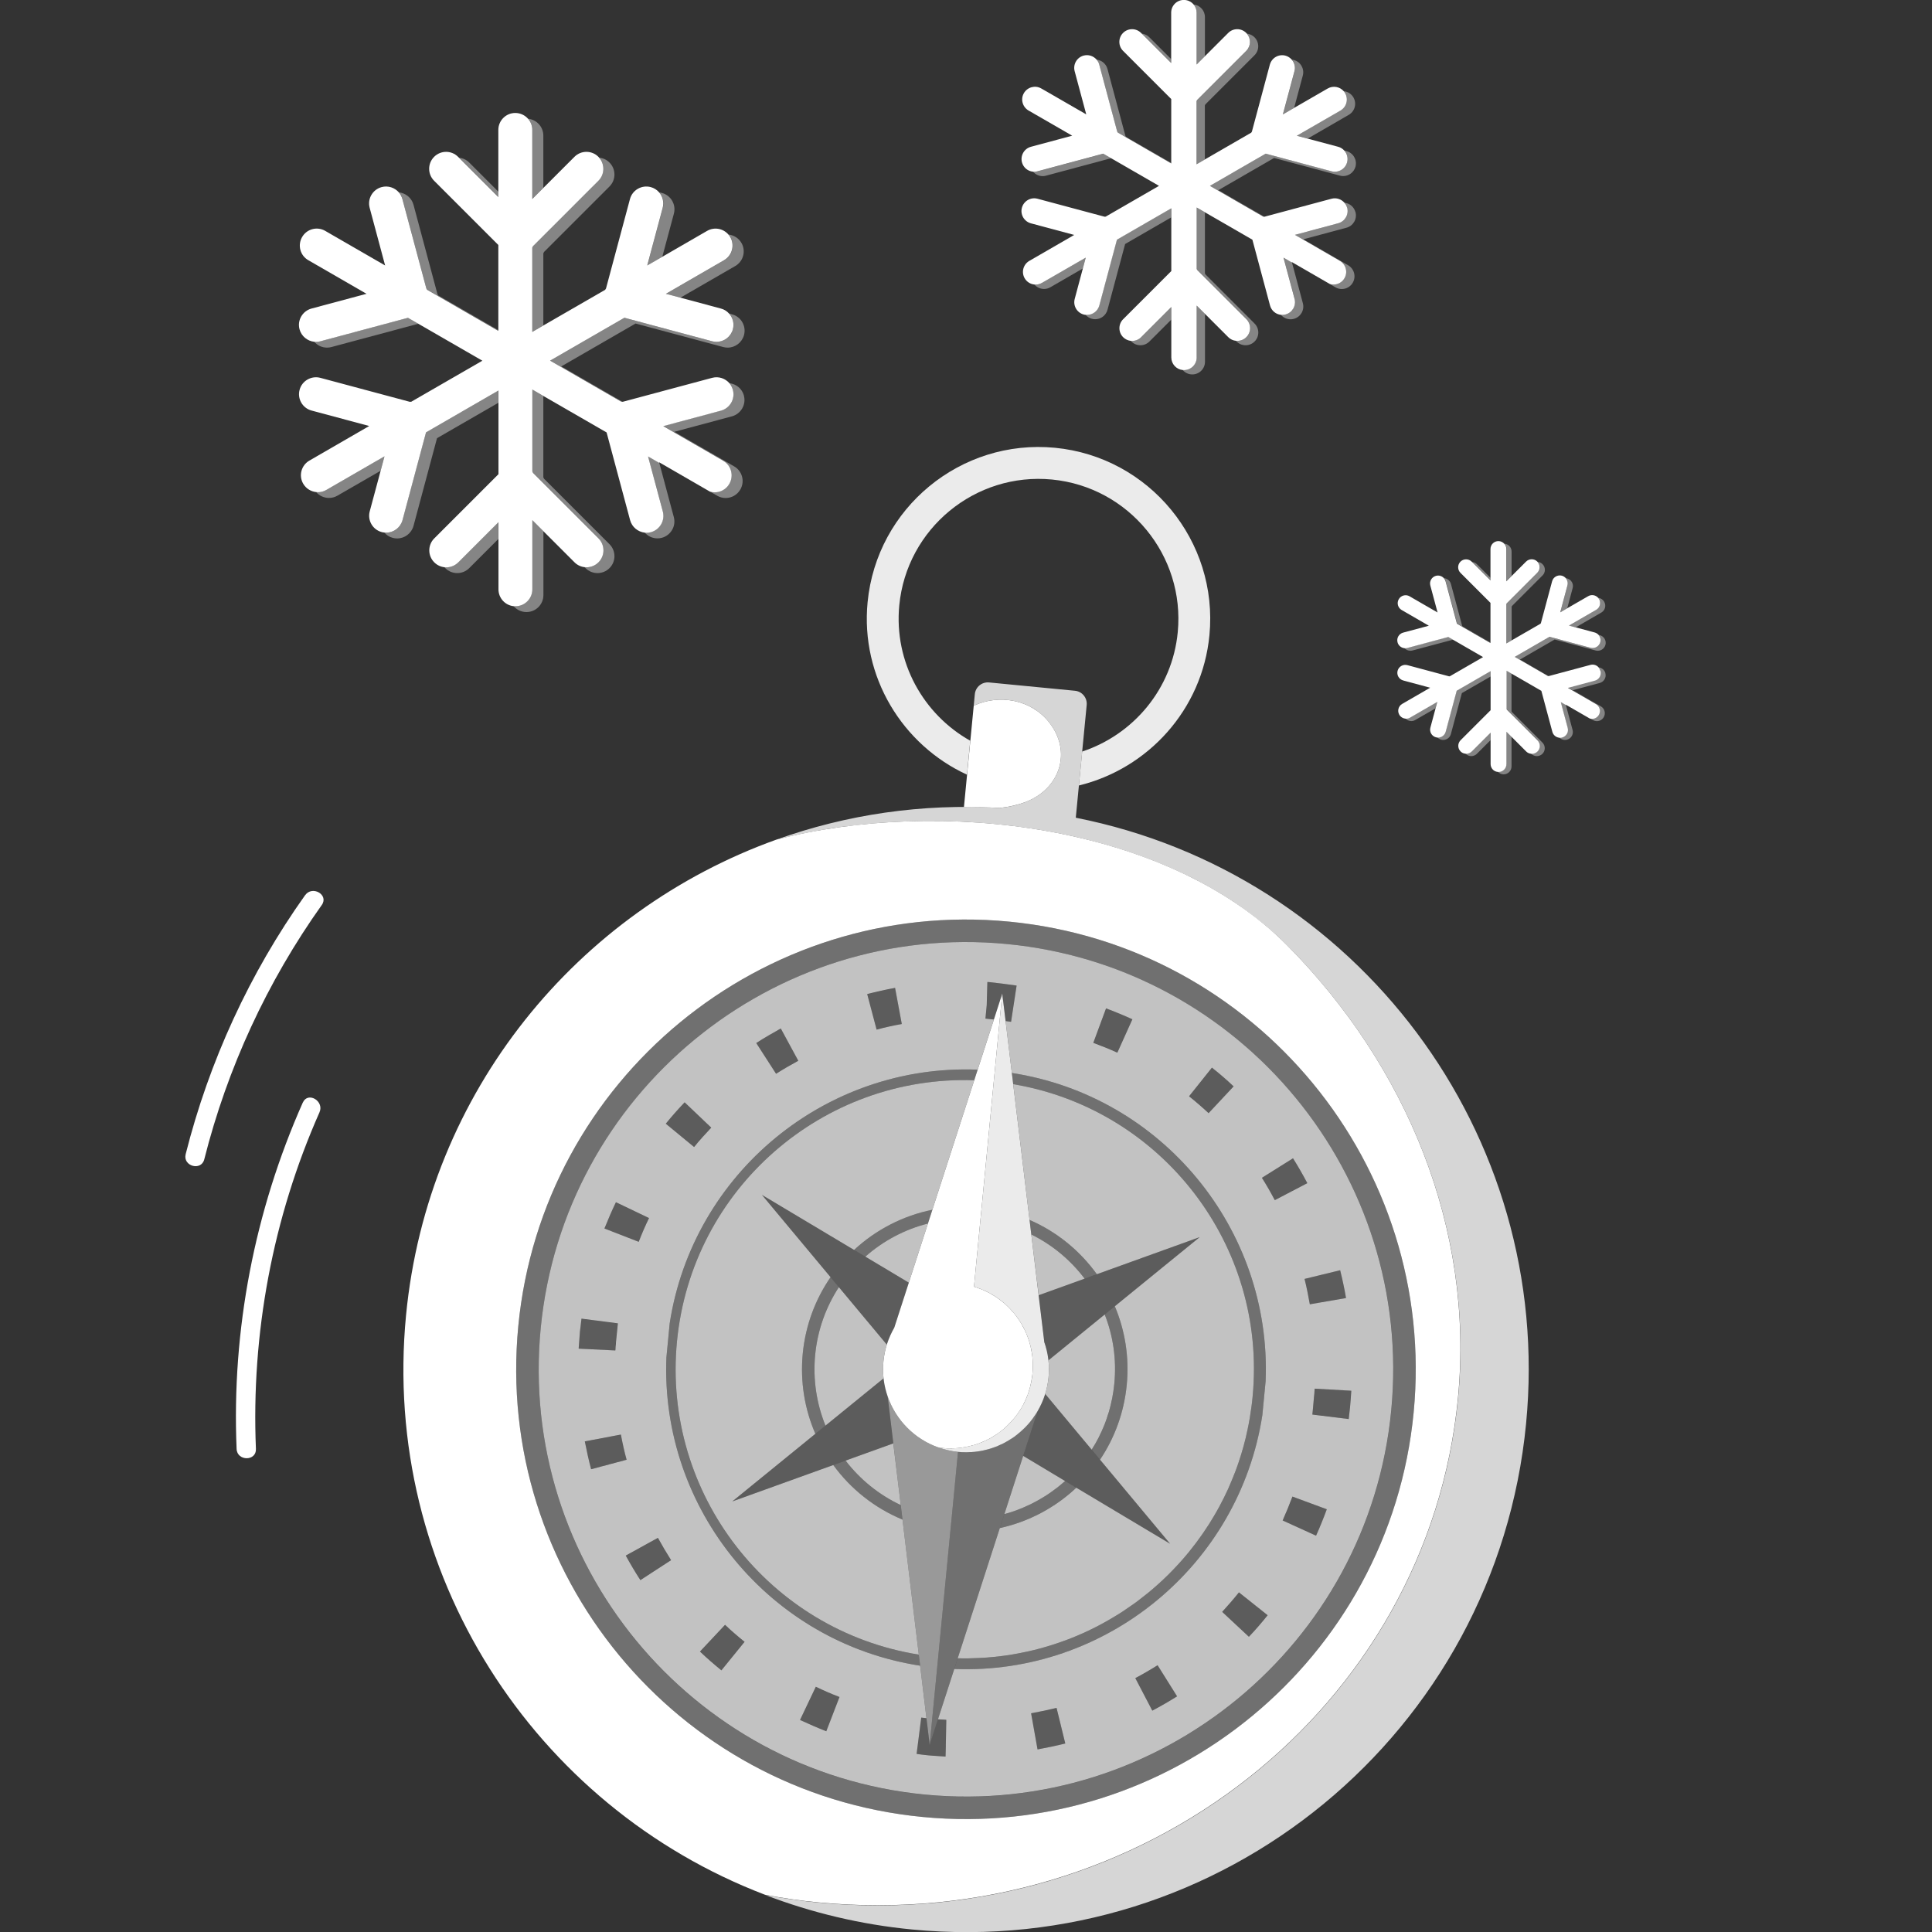 <svg viewBox="0 0 300 300" xmlns="http://www.w3.org/2000/svg"><rect x="0" y="0" width="300" height="300" fill="#333333" stroke="none"/><g fill="#fff"><path d="m 49.74 52.99 c -.23 .06 -.46 .09 -.68 .09 -.09 0 -.18 -.01 -.27 -.02 .49 .58 1.22 .92 1.99 .92 .23 0 .46 -.03 .68 -.09 l 13.51 -3.62 -1.62 -.93 -13.62 3.65 z" opacity=".4"/><path d="m 66.14 67.14 l -3.65 13.62 c -.32 1.18 -1.38 1.95 -2.54 1.95 -.09 0 -.19 -.01 -.28 -.02 .33 .39 .78 .69 1.32 .83 .23 .06 .46 .09 .68 .09 1.16 0 2.22 -.78 2.54 -1.95 l 3.65 -13.62 9.53 -5.5 v -1.9 z" opacity=".4"/><path d="m 66.21 44.78 c .05 .06 .09 .14 .13 .21 l 11.05 6.38 v -.09 l -9.33 -5.39 c -.04 -.07 -.08 -.14 -.13 -.21 l -3.72 -13.88 c -.29 -1.08 -1.22 -1.82 -2.27 -1.93 .25 .29 .44 .64 .54 1.03 l 3.72 13.88 z" opacity=".4"/><path d="m 50.66 76.07 c -.41 .24 -.87 .35 -1.31 .35 -.09 0 -.18 -.01 -.27 -.02 .51 .59 1.24 .92 2 .92 .45 0 .9 -.11 1.31 -.35 l 6.71 -3.87 .6 -2.25 -9.03 5.22 z" opacity=".4"/><path d="m 77.39 29.77 l -4.53 -4.53 c -.44 -.44 -1 -.69 -1.57 -.75 l 6.1 6.1 z" opacity=".4"/><path d="m 102.91 32.27 l -2.4 8.95 2.33 -1.34 1.8 -6.7 c .38 -1.4 -.46 -2.85 -1.86 -3.22 -.14 -.04 -.27 -.06 -.4 -.07 .54 .64 .77 1.52 .54 2.39 z" opacity=".4"/><path d="m 113.8 51.13 c -.32 1.18 -1.38 1.95 -2.54 1.95 -.23 0 -.46 -.03 -.68 -.09 l -13.62 -3.65 -11.54 6.66 11.04 6.37 c .06 0 .11 0 .17 .01 l -9.48 -5.48 11.54 -6.66 13.62 3.65 c .23 .06 .46 .09 .68 .09 1.16 0 2.22 -.78 2.54 -1.95 .38 -1.4 -.46 -2.85 -1.86 -3.22 l -.45 -.12 c .57 .64 .82 1.55 .59 2.44 z" opacity=".4"/><path d="m 82.65 30.89 l 1.72 -1.72 v -8.11 c 0 -1.36 -1.03 -2.48 -2.36 -2.62 .4 .46 .64 1.06 .64 1.71 v 10.73 z" opacity=".4"/><path d="m 92.92 28.06 l -10.16 10.16 c -.03 .08 -.08 .15 -.11 .22 v 13.09 l 1.72 -1 v -11.19 c .04 -.07 .08 -.14 .11 -.22 l 10.16 -10.16 c 1.03 -1.03 1.03 -2.69 0 -3.72 -.45 -.45 -1.01 -.7 -1.59 -.76 .89 1.03 .85 2.59 -.13 3.57 z" opacity=".4"/><path d="m 112.44 40.4 l -9.03 5.22 2.25 .6 8.51 -4.91 c 1.26 -.73 1.69 -2.34 .96 -3.59 -.44 -.76 -1.2 -1.21 -2 -1.3 .1 .12 .2 .25 .28 .39 .73 1.26 .3 2.87 -.96 3.59 z" opacity=".4"/><path d="m 82.65 91.5 c 0 1.45 -1.18 2.63 -2.63 2.63 -.09 0 -.18 -.01 -.27 -.01 .48 .56 1.2 .92 2 .92 1.45 0 2.63 -1.18 2.63 -2.63 v -9.92 l -1.72 -1.72 v 10.74 z" opacity=".4"/><path d="m 102.91 79.39 c .38 1.4 -.46 2.85 -1.86 3.22 -.23 .06 -.46 .09 -.68 .09 -.09 0 -.18 -.01 -.27 -.02 .49 .58 1.22 .92 1.99 .92 .23 0 .46 -.03 .68 -.09 1.4 -.38 2.24 -1.82 1.86 -3.22 l -2.26 -8.43 -1.75 -1.01 z" opacity=".4"/><path d="m 82.65 73.22 c .04 .07 .08 .14 .11 .22 l 10.16 10.16 c 1.03 1.03 1.03 2.69 0 3.72 -.51 .51 -1.19 .77 -1.86 .77 -.1 0 -.19 -.01 -.29 -.02 l .15 .15 c .51 .51 1.19 .77 1.86 .77 s 1.35 -.26 1.86 -.77 c 1.03 -1.03 1.03 -2.69 0 -3.72 l -10.16 -10.16 c -.03 -.08 -.08 -.15 -.11 -.22 v -12.64 l -1.72 -1 v 12.73 z" opacity=".4"/><path d="m 71.14 87.32 c -.51 .51 -1.19 .77 -1.86 .77 -.09 0 -.18 -.01 -.27 -.02 .04 .05 .09 .1 .13 .15 .51 .51 1.19 .77 1.86 .77 s 1.35 -.26 1.86 -.77 l 4.53 -4.53 v -2.63 l -6.25 6.25 z" opacity=".4"/><path d="m 115.52 61.43 c -.29 -1.08 -1.22 -1.82 -2.27 -1.93 .25 .29 .44 .63 .54 1.03 .38 1.4 -.46 2.85 -1.86 3.22 l -8.95 2.4 9.3 5.37 c 1.26 .73 1.69 2.34 .96 3.59 -.49 .84 -1.37 1.32 -2.28 1.32 -.25 0 -.49 -.04 -.73 -.11 l 1.14 .66 c .41 .24 .87 .35 1.31 .35 .91 0 1.79 -.47 2.28 -1.32 .73 -1.26 .3 -2.87 -.96 -3.59 l -9.3 -5.37 8.95 -2.4 c 1.4 -.38 2.24 -1.82 1.86 -3.22 z" opacity=".4"/><path d="m 113.8 60.53 c -.11 -.39 -.3 -.74 -.54 -1.03 -.64 -.74 -1.67 -1.1 -2.68 -.83 l -13.88 3.72 c -.03 0 -.05 0 -.07 -.01 -.06 0 -.11 0 -.17 -.01 l -11.04 -6.37 11.54 -6.66 13.62 3.65 c .23 .06 .46 .09 .68 .09 1.16 0 2.22 -.78 2.54 -1.95 .24 -.89 -.01 -1.8 -.59 -2.44 -.33 -.37 -.76 -.65 -1.27 -.78 l -6.29 -1.69 -2.25 -.6 9.03 -5.22 c 1.26 -.73 1.69 -2.34 .96 -3.59 -.08 -.14 -.18 -.27 -.28 -.39 -.81 -.95 -2.2 -1.21 -3.31 -.57 l -6.97 4.03 -2.33 1.34 2.4 -8.95 c .23 -.87 0 -1.75 -.54 -2.39 -.33 -.39 -.79 -.69 -1.32 -.83 -1.4 -.37 -2.85 .46 -3.22 1.86 l -3.72 13.88 c -.05 .06 -.09 .14 -.13 .21 l -9.6 5.54 -1.72 1 v -13.09 c .04 -.07 .08 -.14 .11 -.22 l 10.16 -10.16 c .98 -.98 1.02 -2.54 .13 -3.57 -.04 -.05 -.09 -.1 -.13 -.15 -1.03 -1.03 -2.69 -1.03 -3.72 0 l -4.83 4.83 -1.72 1.72 v -10.73 c 0 -.66 -.24 -1.25 -.64 -1.71 -.48 -.56 -1.2 -.92 -2 -.92 -1.45 0 -2.63 1.18 -2.63 2.63 v 10.43 l -6.1 -6.1 -.15 -.15 c -1.03 -1.03 -2.69 -1.03 -3.72 0 s -1.03 2.69 0 3.72 l 9.97 9.97 v 13.34 l -11.05 -6.38 c -.04 -.07 -.08 -.14 -.13 -.21 l -3.72 -13.88 c -.11 -.39 -.3 -.74 -.54 -1.03 -.64 -.74 -1.67 -1.1 -2.68 -.83 -1.4 .38 -2.24 1.82 -1.86 3.22 l 2.37 8.84 .03 .11 -8.16 -4.71 -1.14 -.66 c -1.26 -.73 -2.87 -.3 -3.59 .96 -.73 1.26 -.3 2.87 .96 3.59 l 9.04 5.22 -8.54 2.29 c -1.4 .38 -2.24 1.82 -1.86 3.22 .29 1.08 1.22 1.82 2.27 1.94 .09 .01 .18 .02 .27 .02 .23 0 .46 -.03 .68 -.09 l 13.62 -3.65 1.62 .93 9.93 5.73 -11.04 6.37 c -.08 0 -.16 0 -.24 .01 l -13.88 -3.72 c -1.4 -.37 -2.85 .46 -3.22 1.86 -.38 1.4 .46 2.85 1.86 3.22 l .45 .12 8.5 2.28 -.52 .3 -8.77 5.07 c -1.26 .73 -1.69 2.34 -.96 3.59 .44 .76 1.2 1.21 2.01 1.3 .09 .01 .18 .02 .27 .02 .45 0 .9 -.11 1.31 -.35 l 9.03 -5.22 -.6 2.25 -1.69 6.29 c -.38 1.4 .46 2.85 1.86 3.22 .14 .04 .27 .06 .41 .07 .09 .01 .19 .02 .28 .02 1.16 0 2.22 -.78 2.54 -1.95 l 3.65 -13.62 11.25 -6.5 v 12.99 l -9.97 9.97 c -1.03 1.03 -1.03 2.69 0 3.72 .45 .45 1.01 .7 1.59 .76 .09 .01 .18 .02 .27 .02 .67 0 1.35 -.26 1.86 -.77 l 6.25 -6.25 v 10.43 c 0 1.36 1.03 2.48 2.36 2.62 .09 .01 .18 .01 .27 .01 1.45 0 2.63 -1.18 2.63 -2.63 v -10.74 l 1.72 1.72 4.83 4.83 c .44 .44 1 .69 1.57 .75 .1 .01 .19 .02 .29 .02 .67 0 1.35 -.26 1.86 -.77 1.03 -1.03 1.03 -2.69 0 -3.72 l -10.16 -10.16 c -.03 -.08 -.08 -.15 -.11 -.22 v -12.73 s 1.72 1 1.72 1 l 9.81 5.66 3.65 13.62 c .29 1.08 1.22 1.82 2.27 1.94 .09 .01 .18 .02 .27 .02 .23 0 .46 -.03 .68 -.09 1.4 -.38 2.24 -1.82 1.86 -3.22 l -2.29 -8.54 1.75 1.01 -.03 -.11 7.89 4.56 c .24 .07 .49 .11 .73 .11 .91 0 1.79 -.47 2.28 -1.32 .73 -1.26 .3 -2.87 -.96 -3.59 l -9.3 -5.37 8.95 -2.4 c 1.4 -.38 2.24 -1.82 1.86 -3.22 z"/><path d="m 161.12 26.6 c -.17 .05 -.34 .07 -.51 .07 -.07 0 -.14 -.01 -.2 -.01 .37 .43 .92 .69 1.5 .69 .17 0 .34 -.02 .51 -.07 l 10.13 -2.72 -1.21 -.7 -10.21 2.74 z" opacity=".4"/><path d="m 173.42 37.21 l -2.74 10.22 c -.24 .88 -1.03 1.46 -1.91 1.46 -.07 0 -.14 -.01 -.21 -.01 .25 .29 .59 .52 .99 .62 .17 .05 .34 .07 .51 .07 .87 0 1.67 -.58 1.91 -1.46 l 2.74 -10.22 7.15 -4.13 v -1.42 z" opacity=".4"/><path d="m 173.47 20.44 c .04 .05 .07 .1 .1 .15 l 8.29 4.79 v -.07 l -7 -4.04 c -.03 -.05 -.06 -.11 -.1 -.15 l -2.79 -10.41 c -.22 -.81 -.91 -1.37 -1.7 -1.45 .19 .22 .33 .48 .41 .77 z" opacity=".4"/><path d="m 161.81 43.92 c -.31 .18 -.65 .27 -.99 .27 -.07 0 -.14 -.01 -.2 -.01 .38 .45 .93 .69 1.5 .69 .34 0 .68 -.09 .99 -.27 l 5.03 -2.91 .45 -1.69 -6.78 3.91 z" opacity=".4"/><path d="m 181.86 9.18 l -3.4 -3.4 c -.33 -.33 -.75 -.52 -1.18 -.56 l 4.57 4.57 v -.61 z" opacity=".4"/><path d="m 201.01 11.06 l -1.8 6.71 1.74 -1.01 1.35 -5.03 c .28 -1.05 -.34 -2.13 -1.4 -2.42 -.1 -.03 -.2 -.04 -.3 -.05 .41 .48 .58 1.14 .41 1.79 z" opacity=".4"/><path d="m 209.18 25.2 c -.24 .88 -1.03 1.46 -1.91 1.46 -.17 0 -.34 -.02 -.51 -.07 l -10.22 -2.74 -8.66 5 8.28 4.78 c .04 0 .08 0 .13 .01 l -7.11 -4.11 8.66 -5 10.22 2.74 c .17 .05 .34 .07 .51 .07 .87 0 1.67 -.58 1.91 -1.46 .28 -1.05 -.34 -2.13 -1.4 -2.42 l -.34 -.09 c .43 .48 .62 1.16 .44 1.83 z" opacity=".4"/><path d="m 185.81 10.03 l 1.29 -1.29 v -6.09 c 0 -1.02 -.78 -1.86 -1.77 -1.96 .3 .35 .48 .79 .48 1.29 z" opacity=".4"/><path d="m 193.51 7.9 l -7.62 7.62 c -.02 .06 -.06 .11 -.09 .17 v 9.82 l 1.29 -.75 v -8.39 c .03 -.06 .06 -.11 .09 -.17 l 7.62 -7.62 c .77 -.77 .77 -2.02 0 -2.79 -.33 -.33 -.76 -.52 -1.19 -.57 .67 .78 .64 1.95 -.1 2.68 z" opacity=".4"/><path d="m 208.15 17.16 l -6.78 3.91 1.69 .45 6.38 -3.69 c .94 -.55 1.27 -1.75 .72 -2.7 -.33 -.57 -.9 -.91 -1.5 -.97 .08 .09 .15 .19 .21 .3 .55 .94 .22 2.15 -.72 2.7 z" opacity=".4"/><path d="m 185.81 55.49 c 0 1.09 -.88 1.97 -1.97 1.97 -.07 0 -.14 0 -.2 -.01 .36 .42 .9 .69 1.5 .69 1.09 0 1.97 -.88 1.97 -1.97 v -7.44 l -1.29 -1.29 v 8.05 z" opacity=".4"/><path d="m 201.01 46.41 c .28 1.05 -.34 2.13 -1.4 2.42 -.17 .05 -.34 .07 -.51 .07 -.07 0 -.14 -.01 -.2 -.01 .37 .43 .92 .69 1.5 .69 .17 0 .34 -.02 .51 -.07 1.05 -.28 1.68 -1.36 1.4 -2.42 l -1.69 -6.32 -1.31 -.76 1.72 6.4 z" opacity=".4"/><path d="m 185.81 41.77 c .03 .06 .06 .11 .09 .17 l 7.62 7.62 c .77 .77 .77 2.02 0 2.79 -.39 .39 -.89 .58 -1.4 .58 -.07 0 -.14 -.01 -.22 -.01 l .11 .11 c .39 .39 .89 .58 1.4 .58 s 1.01 -.19 1.4 -.58 c .77 -.77 .77 -2.02 0 -2.79 l -7.62 -7.62 c -.02 -.06 -.06 -.11 -.09 -.17 v -9.48 l -1.29 -.75 z" opacity=".4"/><path d="m 177.18 52.35 c -.39 .39 -.89 .58 -1.4 .58 -.07 0 -.14 0 -.2 -.01 .03 .04 .07 .08 .1 .11 .39 .39 .89 .58 1.4 .58 s 1.01 -.19 1.4 -.58 l 3.4 -3.4 v -1.97 l -4.69 4.69 z" opacity=".4"/><path d="m 210.47 32.93 c -.22 -.81 -.91 -1.37 -1.7 -1.45 .19 .22 .33 .48 .41 .77 .28 1.05 -.34 2.13 -1.4 2.42 l -6.71 1.8 6.97 4.03 c .94 .55 1.27 1.75 .72 2.7 -.37 .63 -1.03 .99 -1.71 .99 -.18 0 -.37 -.03 -.55 -.08 l .86 .5 c .31 .18 .65 .27 .99 .27 .68 0 1.35 -.35 1.71 -.99 .55 -.94 .22 -2.15 -.72 -2.7 l -6.97 -4.03 6.71 -1.8 c 1.05 -.28 1.68 -1.36 1.4 -2.42 z" opacity=".4"/><path d="m 209.18 32.26 c -.08 -.3 -.22 -.55 -.41 -.77 -.48 -.56 -1.25 -.83 -2.01 -.63 l -10.41 2.79 c -.02 0 -.04 0 -.06 0 -.04 0 -.08 0 -.13 -.01 l -8.28 -4.78 8.66 -5 10.22 2.74 c .17 .05 .34 .07 .51 .07 .87 0 1.67 -.58 1.91 -1.46 .18 -.67 -.01 -1.35 -.44 -1.83 -.25 -.28 -.57 -.49 -.96 -.59 l -4.72 -1.26 -1.69 -.45 6.78 -3.91 c .94 -.55 1.27 -1.75 .72 -2.7 -.06 -.11 -.13 -.21 -.21 -.3 -.61 -.71 -1.65 -.91 -2.49 -.43 l -5.23 3.02 -1.74 1.01 1.8 -6.71 c .18 -.65 0 -1.31 -.41 -1.79 -.25 -.29 -.59 -.52 -.99 -.63 -1.05 -.28 -2.13 .34 -2.42 1.4 l -2.79 10.41 c -.04 .05 -.07 .1 -.1 .15 l -7.2 4.16 -1.29 .75 v -9.82 c .03 -.06 .06 -.11 .09 -.17 l 7.62 -7.62 c .74 -.74 .77 -1.9 .1 -2.68 -.03 -.04 -.07 -.08 -.1 -.11 -.77 -.77 -2.02 -.77 -2.79 0 l -3.62 3.62 -1.29 1.29 v -8.05 c 0 -.49 -.18 -.94 -.48 -1.29 -.36 -.42 -.9 -.69 -1.5 -.69 -1.09 0 -1.97 .88 -1.97 1.97 v 7.83 l -4.57 -4.57 -.11 -.11 c -.77 -.77 -2.02 -.77 -2.79 0 s -.77 2.02 0 2.79 l 7.48 7.48 v 10 l -8.29 -4.79 c -.03 -.05 -.06 -.11 -.1 -.15 l -2.79 -10.41 c -.08 -.3 -.22 -.55 -.41 -.77 -.48 -.56 -1.25 -.83 -2.01 -.63 -1.05 .28 -1.68 1.36 -1.4 2.42 l 1.78 6.63 .02 .08 -6.12 -3.53 -.86 -.49 c -.94 -.55 -2.15 -.22 -2.7 .72 s -.22 2.15 .72 2.7 l 6.78 3.91 -6.4 1.72 c -1.05 .28 -1.68 1.36 -1.4 2.42 .22 .81 .91 1.37 1.7 1.45 .07 .01 .14 .01 .2 .01 .17 0 .34 -.02 .51 -.07 l 10.21 -2.74 1.21 .7 7.45 4.3 -8.28 4.78 c -.06 0 -.12 0 -.18 .01 l -10.41 -2.79 c -1.05 -.28 -2.13 .34 -2.42 1.4 -.28 1.05 .34 2.13 1.4 2.42 l .34 .09 6.38 1.71 -.39 .23 -6.58 3.8 c -.94 .55 -1.27 1.75 -.72 2.7 .33 .57 .9 .91 1.51 .97 .07 .01 .14 .01 .2 .01 .34 0 .68 -.09 .99 -.27 l 6.78 -3.91 -.45 1.69 -1.26 4.72 c -.28 1.05 .34 2.13 1.4 2.42 .1 .03 .2 .04 .3 .05 .07 .01 .14 .01 .21 .01 .87 0 1.67 -.58 1.91 -1.46 l 2.74 -10.22 8.44 -4.87 v 9.74 l -7.48 7.48 c -.77 .77 -.77 2.02 0 2.79 .33 .33 .76 .52 1.19 .57 .07 .01 .14 .01 .2 .01 .51 0 1.01 -.19 1.4 -.58 l 4.69 -4.69 v 7.83 c 0 1.02 .78 1.86 1.77 1.96 .07 .01 .14 .01 .2 .01 1.09 0 1.97 -.88 1.97 -1.97 v -8.05 l 1.29 1.29 3.62 3.62 c .33 .33 .75 .52 1.18 .56 .07 .01 .14 .01 .22 .01 .51 0 1.01 -.19 1.4 -.58 .77 -.77 .77 -2.02 0 -2.79 l -7.62 -7.62 c -.02 -.06 -.06 -.11 -.09 -.17 v -9.55 s 1.29 .75 1.29 .75 l 7.36 4.25 2.74 10.22 c .22 .81 .91 1.37 1.7 1.45 .07 .01 .14 .01 .2 .01 .17 0 .34 -.02 .51 -.07 1.05 -.28 1.68 -1.36 1.4 -2.42 l -1.72 -6.4 1.31 .76 -.02 -.08 5.92 3.42 c .18 .05 .37 .08 .55 .08 .68 0 1.35 -.35 1.71 -.99 .55 -.94 .22 -2.15 -.72 -2.7 l -6.97 -4.03 6.71 -1.8 c 1.05 -.28 1.68 -1.36 1.4 -2.42 z"/><path d="m 159.87 189.43 l .27 2.26 c 3.29 1.62 6.11 3.99 8.28 6.86 l 1.9 -.69 c -2.63 -3.65 -6.22 -6.6 -10.45 -8.43 z" opacity=".3"/><path d="m 165.39 229.97 c -.24 .21 -.47 .41 -.72 .61 -.21 .18 -.43 .36 -.65 .52 -.16 .13 -.32 .25 -.49 .36 -.18 .14 -.36 .27 -.54 .39 -.24 .17 -.48 .33 -.73 .48 -.22 .14 -.45 .28 -.68 .41 -.23 .14 -.47 .27 -.71 .4 -.45 .25 -.91 .48 -1.38 .68 -.19 .09 -.38 .18 -.57 .26 -.2 .09 -.39 .17 -.59 .24 -.25 .1 -.5 .2 -.75 .28 -.17 .06 -.34 .12 -.51 .18 s -.34 .11 -.52 .16 c -.15 .05 -.3 .09 -.46 .13 -.04 .02 -.08 .03 -.13 .04 l -.71 2.17 c 4.5 -.99 8.6 -3.18 11.88 -6.27 z" opacity=".3"/><path d="m 173.11 202.83 l -1.57 1.28 c 1.3 3.31 1.86 6.96 1.49 10.74 -.03 .31 -.07 .62 -.11 .92 -.02 .12 -.03 .24 -.05 .35 -.05 .36 -.11 .71 -.18 1.05 -.06 .34 -.13 .66 -.22 .99 -.08 .35 -.18 .71 -.28 1.06 s -.21 .7 -.34 1.04 c -.11 .34 -.23 .68 -.37 1.01 -.14 .34 -.28 .67 -.43 1 -.14 .33 -.3 .65 -.46 .96 -.17 .32 -.34 .63 -.51 .94 s -.35 .61 -.55 .91 c 0 .01 -.01 .01 -.02 .02 l 1.3 1.56 c 2.26 -3.36 3.73 -7.31 4.15 -11.62 s -.28 -8.48 -1.85 -12.21 z" opacity=".3"/><path d="m 126.58 210.36 c .38 -3.88 1.69 -7.44 3.68 -10.49 l -1.29 -1.55 c -2.35 3.41 -3.89 7.45 -4.32 11.86 -.42 4.41 .31 8.67 1.96 12.46 l 1.57 -1.27 c -1.37 -3.38 -1.97 -7.13 -1.6 -11.01 z" opacity=".3"/><path d="m 139.87 233.71 c -3.4 -1.6 -6.33 -3.99 -8.57 -6.91 l -1.91 .69 c 2.7 3.71 6.4 6.67 10.75 8.47 z" opacity=".3"/><path d="m 132.62 194.09 l 1.75 1.04 c 2.76 -2.44 6.08 -4.22 9.72 -5.14 l .69 -2.14 c -4.6 .93 -8.8 3.12 -12.16 6.24 z" opacity=".3"/><path d="m 103.99 205.5 l -.51 5.3 c -.94 23.59 16.08 44.25 39.4 47.85 l -.21 -1.72 c -23.22 -3.72 -39.84 -24.91 -37.55 -48.64 2.3 -23.73 22.66 -41.35 46.16 -40.55 l .53 -1.64 c -23.58 -.94 -44.22 16.08 -47.82 39.4 z" opacity=".3"/><path d="m 157.12 166.61 l .21 1.74 c 23.02 3.88 39.46 24.97 37.17 48.57 -.05 .54 -.11 1.09 -.19 1.62 -.07 .54 -.15 1.08 -.24 1.61 -.1 .61 -.22 1.23 -.35 1.83 -.09 .44 -.19 .88 -.29 1.31 -.42 1.72 -.94 3.4 -1.54 5.03 -.19 .49 -.38 .97 -.58 1.45 s -.4 .96 -.61 1.43 c -.22 .47 -.44 .94 -.67 1.4 s -.47 .92 -.71 1.37 c -.27 .49 -.54 .98 -.83 1.46 -.23 .4 -.48 .8 -.73 1.2 -1.28 2.01 -2.71 3.92 -4.28 5.69 -.34 .38 -.68 .76 -1.03 1.12 -.35 .37 -.7 .74 -1.06 1.09 -.96 .95 -1.97 1.86 -3.01 2.72 -.52 .42 -1.05 .84 -1.59 1.25 -.27 .21 -.54 .41 -.82 .6 -.55 .39 -1.1 .77 -1.67 1.15 -.28 .18 -.57 .36 -.86 .54 -.58 .35 -1.16 .7 -1.75 1.03 -.38 .21 -.76 .42 -1.14 .62 -1.52 .79 -3.08 1.5 -4.68 2.11 -.26 .1 -.52 .2 -.79 .29 -.93 .34 -1.86 .64 -2.8 .91 -.3 .09 -.59 .17 -.89 .25 -1.11 .3 -2.24 .55 -3.38 .76 -.26 .05 -.52 .1 -.79 .14 -.34 .06 -.68 .11 -1.03 .16 -.25 .04 -.5 .07 -.75 .1 -.36 .05 -.73 .09 -1.1 .12 -.74 .08 -1.49 .14 -2.24 .17 -1.12 .06 -2.25 .08 -3.39 .05 l -.53 1.66 c 23.58 .93 44.24 -16.08 47.84 -39.42 l .51 -5.3 c .93 -23.58 -16.09 -44.24 -39.41 -47.83 z" opacity=".3"/><path d="m 157.33 168.35 l 2.54 21.08 c 4.23 1.83 7.82 4.78 10.45 8.43 l 15.97 -5.76 -13.18 10.73 c 1.57 3.73 2.27 7.9 1.85 12.21 s -1.89 8.26 -4.15 11.62 l 10.88 13.05 -14.56 -8.7 c -3.28 3.09 -7.38 5.28 -11.88 6.27 l -6.54 20.22 c 1.14 .03 2.27 .01 3.39 -.05 .75 -.03 1.5 -.09 2.24 -.17 .37 -.03 .74 -.07 1.1 -.12 .25 -.03 .5 -.06 .75 -.1 .35 -.05 .69 -.1 1.03 -.16 .27 -.04 .53 -.09 .79 -.14 1.14 -.21 2.27 -.46 3.38 -.76 .3 -.08 .59 -.16 .89 -.25 .94 -.27 1.87 -.57 2.8 -.91 .27 -.09 .53 -.19 .79 -.29 1.6 -.61 3.16 -1.32 4.68 -2.11 .38 -.2 .76 -.41 1.14 -.62 .59 -.33 1.17 -.68 1.75 -1.03 .29 -.18 .58 -.36 .86 -.54 .57 -.38 1.12 -.76 1.67 -1.15 .28 -.19 .55 -.39 .82 -.6 .54 -.41 1.07 -.83 1.59 -1.25 1.04 -.86 2.05 -1.77 3.01 -2.72 .36 -.35 .71 -.72 1.06 -1.09 .35 -.36 .69 -.74 1.03 -1.12 1.57 -1.77 3 -3.68 4.28 -5.69 .25 -.4 .5 -.8 .73 -1.2 .29 -.48 .56 -.97 .83 -1.46 .24 -.45 .48 -.91 .71 -1.37 s .45 -.93 .67 -1.4 c .21 -.47 .41 -.95 .61 -1.43 s .39 -.96 .58 -1.45 c .6 -1.63 1.12 -3.31 1.54 -5.03 .1 -.43 .2 -.87 .29 -1.31 .13 -.6 .25 -1.22 .35 -1.83 .09 -.53 .17 -1.07 .24 -1.61 .08 -.53 .14 -1.08 .19 -1.62 2.29 -23.6 -14.15 -44.69 -37.17 -48.57 z" opacity=".7"/><path d="m 144.78 187.85 l 6.5 -20.11 c -23.5 -.8 -43.86 16.82 -46.16 40.55 -2.29 23.73 14.33 44.92 37.55 48.64 l -2.53 -20.97 c -4.35 -1.8 -8.05 -4.76 -10.75 -8.47 l -15.68 5.65 12.9 -10.5 c -1.65 -3.79 -2.38 -8.05 -1.96 -12.46 .43 -4.41 1.97 -8.45 4.32 -11.86 l -10.66 -12.78 14.31 8.55 c 3.36 -3.12 7.56 -5.31 12.16 -6.24 z" opacity=".7"/><path d="m 137.2 214.03 l -9.02 7.34 c -1.37 -3.38 -1.97 -7.13 -1.6 -11.01 .38 -3.88 1.69 -7.44 3.68 -10.49 l 7.45 8.93 c -.27 .82 -.45 1.69 -.53 2.59 -.09 .9 -.08 1.78 .02 2.64 z" opacity=".7"/><path d="m 139.87 233.71 c -3.4 -1.6 -6.33 -3.99 -8.57 -6.91 l 7.41 -2.67 z" opacity=".7"/><path d="m 144.09 189.99 l -2.97 9.18 -6.75 -4.04 c 2.76 -2.44 6.08 -4.22 9.72 -5.14 z" opacity=".7"/><path d="m 160.14 191.69 c 3.29 1.62 6.11 3.99 8.28 6.86 l -7.13 2.57 z" opacity=".7"/><path d="m 165.39 229.97 c -.24 .21 -.47 .41 -.72 .61 -.21 .18 -.43 .36 -.65 .52 -.16 .13 -.32 .25 -.49 .36 -.18 .14 -.36 .27 -.54 .39 -.24 .17 -.48 .33 -.73 .48 -.22 .14 -.45 .28 -.68 .41 -.23 .14 -.47 .27 -.71 .4 -.45 .25 -.91 .48 -1.38 .68 -.19 .09 -.38 .18 -.57 .26 -.2 .09 -.39 .17 -.59 .24 -.25 .1 -.5 .2 -.75 .28 -.17 .06 -.34 .12 -.51 .18 s -.34 .11 -.52 .16 c -.15 .05 -.3 .09 -.46 .13 -.04 .02 -.08 .03 -.13 .04 l 2.92 -9.04 z" opacity=".7"/><path d="m 173.03 214.85 c -.03 .31 -.07 .62 -.11 .92 -.02 .12 -.03 .24 -.05 .35 -.05 .36 -.11 .71 -.18 1.05 -.07 .33 -.14 .66 -.22 .99 -.08 .35 -.18 .71 -.28 1.06 -.11 .35 -.22 .7 -.34 1.04 -.11 .34 -.24 .68 -.37 1.01 -.14 .34 -.28 .67 -.43 1 -.15 .32 -.3 .64 -.46 .96 -.17 .32 -.34 .63 -.51 .94 -.18 .31 -.36 .61 -.55 .91 0 .01 -.01 .01 -.02 .02 l -7.22 -8.66 c .26 -.82 .44 -1.69 .53 -2.58 .08 -.89 .08 -1.77 -.02 -2.63 l 8.74 -7.12 c 1.3 3.31 1.86 6.96 1.49 10.74 z" opacity=".7"/><path d="m 146.93 267.06 l -.04 2.85 -.02 .96 v .22 l -.01 .45 -.02 1.21 h -.18 c -.68 -.04 -1.3 -.08 -1.9 -.13 -.2 -.02 -.4 -.04 -.59 -.06 -.31 -.03 -.62 -.06 -.93 -.09 s -.62 -.07 -.92 -.11 l .72 -5.65 h .01 c .27 .03 .54 .07 .81 .09 l .5 4.16 1.29 -3.99 c .05 0 .11 .01 .16 .01 .35 .04 .7 .06 1.06 .08 z" opacity=".2"/><path d="m 128.32 268.83 c -1.37 -.53 -2.75 -1.12 -4.08 -1.75 l 2.44 -5.15 c 1.21 .57 2.45 1.1 3.69 1.58 z" opacity=".2"/><path d="m 161.11 271.65 l -1 -5.61 c 1.32 -.23 2.65 -.52 3.94 -.84 l 1.38 5.53 c -1.42 .35 -2.87 .66 -4.32 .92 z" opacity=".2"/><path d="m 112.02 259.36 c -1.14 -.93 -2.26 -1.91 -3.33 -2.92 l 3.91 -4.14 c .97 .91 1.98 1.8 3.02 2.64 z" opacity=".2"/><path d="m 178.93 265.63 l -2.65 -5.04 c 1.18 -.62 2.34 -1.29 3.46 -2 l 3.04 4.82 c -1.25 .78 -2.54 1.53 -3.85 2.22 z" opacity=".2"/><path d="m 99.44 245.35 c -.8 -1.23 -1.56 -2.51 -2.27 -3.8 l 4.99 -2.74 c .64 1.17 1.34 2.33 2.06 3.44 z" opacity=".2"/><path d="m 193.94 254.17 l -4.17 -3.89 c .9 -.96 1.77 -1.98 2.6 -3.03 l 4.46 3.55 c -.93 1.16 -1.9 2.3 -2.9 3.37 z" opacity=".2"/><path d="m 91.79 228.14 c -.38 -1.42 -.71 -2.88 -.98 -4.32 l 5.6 -1.06 c .25 1.31 .55 2.62 .89 3.91 z" opacity=".2"/><path d="m 204.36 238.46 l -5.19 -2.35 c .55 -1.21 1.06 -2.46 1.52 -3.72 l 5.35 1.97 c -.51 1.39 -1.08 2.76 -1.68 4.1 z" opacity=".2"/><path d="m 99.18 192.83 l -5.31 -2.07 c .54 -1.38 1.13 -2.75 1.76 -4.07 l 5.14 2.45 c -.57 1.2 -1.11 2.44 -1.59 3.69 z" opacity=".2"/><path d="m 203.39 202.53 c -.23 -1.32 -.51 -2.65 -.82 -3.94 l 5.53 -1.36 c .35 1.42 .65 2.87 .91 4.33 l -5.61 .97 z" opacity=".2"/><path d="m 107.78 178.11 l -4.41 -3.61 c .93 -1.14 1.92 -2.26 2.93 -3.32 l 4.13 3.92 c -.92 .97 -1.81 1.98 -2.66 3.01 z" opacity=".2"/><path d="m 197.95 186.36 c -.62 -1.18 -1.29 -2.35 -2 -3.47 l 4.82 -3.03 c .78 1.25 1.53 2.54 2.22 3.85 z" opacity=".2"/><path d="m 120.51 166.75 l -3.08 -4.79 c 1.24 -.8 2.52 -1.56 3.81 -2.26 l 2.73 5 c -1.17 .63 -2.33 1.32 -3.45 2.05 z" opacity=".2"/><path d="m 187.67 172.84 c -.96 -.9 -1.97 -1.78 -3.02 -2.61 l 3.55 -4.46 c 1.17 .93 2.3 1.91 3.37 2.91 l -3.89 4.16 z" opacity=".2"/><path d="m 136.12 159.88 l -1.45 -5.51 c 1.43 -.38 2.88 -.7 4.33 -.97 l 1.03 5.6 c -1.31 .24 -2.62 .53 -3.91 .87 z" opacity=".2"/><path d="m 173.5 163.45 c -1.2 -.54 -2.45 -1.06 -3.72 -1.53 l 1.98 -5.34 c 1.39 .52 2.77 1.08 4.09 1.68 z" opacity=".2"/><path d="m 157.86 153.04 l -.86 5.63 c -.28 -.04 -.57 -.09 -.85 -.12 l -.52 -4.27 -1.3 4.03 v .01 c -.1 -.01 -.2 -.03 -.31 -.04 -.33 -.04 -.66 -.07 -1 -.1 v -.01 l .2 -2.1 .1 -3.58 .25 .02 c .72 .07 1.44 .15 2.16 .24 s 1.43 .19 2.13 .29 z" opacity=".2"/><path d="m 167.05 126.95 l 1.69 -17.47 c .11 -1.12 -.71 -2.12 -1.83 -2.22 l -13.32 -1.29 c -1.12 -.11 -2.12 .71 -2.22 1.83 l -.17 1.78 c 3.93 -1.83 8.87 -.99 11.68 2.55 3.64 4.58 1.72 10.33 -3.59 12.39 -1.29 .5 -2.65 .78 -4.03 .94 -12.12 -.73 -23.86 1.03 -34.67 4.91 .98 -.25 1.99 -.49 3 -.71 l .84 -.18 c .82 -.17 1.65 -.33 2.49 -.48 .22 -.04 .44 -.08 .66 -.12 1.06 -.18 2.13 -.35 3.21 -.49 .17 -.02 .33 -.04 .5 -.06 .94 -.12 1.9 -.23 2.85 -.33 .24 -.02 .48 -.05 .72 -.07 2.26 -.21 4.55 -.35 6.86 -.41 .18 -.01 .35 -.01 .53 -.01 1.06 -.02 2.11 -.03 3.18 -.02 h .39 c 7.82 .1 15.77 1.06 23.34 2.98 .01 0 .02 .01 .03 .01 5.36 1.36 10.52 3.19 15.3 5.53 .21 .1 .41 .2 .62 .3 .47 .23 .92 .48 1.38 .72 .28 .15 .56 .29 .83 .45 .41 .23 .82 .46 1.22 .69 .31 .18 .63 .36 .93 .55 .37 .22 .74 .45 1.1 .68 .33 .21 .67 .43 .99 .64 .34 .22 .67 .45 1 .68 .35 .24 .69 .49 1.03 .74 .3 .22 .61 .44 .91 .67 .37 .28 .72 .56 1.08 .85 .27 .21 .54 .42 .8 .64 .4 .33 .79 .68 1.18 1.02 .21 .18 .42 .36 .62 .54 .59 .54 1.16 1.09 1.72 1.65 18.49 18.66 29.06 43.93 26.51 70.29 -4.65 48.1 -49.13 83.16 -99.35 78.31 -2.77 -.27 -5.52 -.68 -8.24 -1.18 7.16 2.74 14.8 4.59 22.8 5.36 48.02 4.64 90.71 -30.53 95.35 -78.55 4.36 -45.09 -26.38 -85.47 -69.9 -94.08 z" opacity=".8"/><path d="m 150.15 120.29 l .51 -5.27 c -7.28 -4.09 -11.87 -12.2 -11.02 -21.03 1.15 -11.92 11.79 -20.68 23.71 -19.53 s 20.68 11.79 19.53 23.71 c -.85 8.83 -6.91 15.91 -14.84 18.53 l -.51 5.27 c 10.72 -2.61 19.15 -11.74 20.27 -23.33 1.41 -14.64 -9.34 -27.69 -23.98 -29.11 -14.63 -1.41 -27.69 9.34 -29.1 23.98 -1.12 11.59 5.41 22.16 15.43 26.78 z" opacity=".9"/><path d="m 199.89 146.81 c -18.71 -18.88 -54.07 -22.96 -79.32 -16.44 -30.84 11.06 -54.16 39.08 -57.52 73.86 -3.87 40.02 19.93 76.32 55.75 89.99 2.72 .51 5.47 .92 8.24 1.18 50.23 4.85 94.71 -30.21 99.35 -78.31 2.55 -26.36 -8.02 -51.63 -26.51 -70.29 z m -56.61 135.33 c -38.33 -3.7 -66.5 -37.9 -62.8 -76.23 s 37.9 -66.5 76.23 -62.8 66.5 37.9 62.8 76.23 -37.9 66.5 -76.23 62.8 z"/><path d="m 155.23 158.43 v -.01 m 0 .01 v -.01 m 0 .01 v -.01 m 0 .01 v -.01 m 1.15 -11.83 c -36.41 -3.52 -68.9 23.24 -72.42 59.66 -3.52 36.4 23.25 68.89 59.66 72.41 36.42 3.52 68.9 -23.25 72.41 -59.65 3.52 -36.43 -23.23 -68.9 -59.65 -72.42 z m 52.63 54.97 l -5.62 .97 c -.23 -1.32 -.5 -2.64 -.82 -3.94 l 5.53 -1.35 c .35 1.41 .66 2.87 .91 4.32 z m -20.82 -35.78 c 1.17 .92 2.3 1.9 3.37 2.91 l -3.89 4.16 c -.96 -.9 -1.98 -1.78 -3.03 -2.62 z m -16.44 -9.2 c 1.39 .52 2.77 1.09 4.09 1.69 l -2.34 5.19 c -1.2 -.55 -2.46 -1.06 -3.73 -1.53 z m -32.76 -3.18 l 1.04 5.61 c -1.31 .23 -2.63 .52 -3.91 .87 l -1.46 -5.52 c 1.43 -.37 2.89 -.7 4.33 -.96 z m -17.75 6.3 l 2.72 5.01 c -1.16 .63 -2.32 1.31 -3.45 2.03 l -3.08 -4.78 c 1.24 -.8 2.53 -1.55 3.81 -2.26 z m -14.93 11.47 l 4.13 3.93 c -.91 .97 -1.82 1.97 -2.66 3.01 l -4.4 -3.62 c .93 -1.14 1.91 -2.25 2.93 -3.32 z m -10.67 15.51 l 5.14 2.46 c -.58 1.2 -1.12 2.44 -1.6 3.69 l -5.32 -2.07 c .55 -1.38 1.14 -2.75 1.78 -4.08 z m -5.77 22.5 c .06 -.81 .11 -1.61 .18 -2.38 .07 -.69 .15 -1.37 .24 -2.04 l 5.65 .73 c -.03 .26 -.19 1.94 -.28 2.79 -.01 .15 -.03 .31 -.03 .47 -.04 .25 -.05 .49 -.06 .74 l -.02 .21 -5.69 -.28 z m .94 14.64 l 5.6 -1.06 c .25 1.32 .54 2.62 .89 3.91 l -5.51 1.47 c -.38 -1.43 -.7 -2.88 -.98 -4.32 z m 8.63 21.54 c -.8 -1.23 -1.56 -2.51 -2.27 -3.81 l 4.99 -2.75 c .65 1.18 1.34 2.34 2.05 3.46 z m 12.58 14.01 c -1.15 -.94 -2.27 -1.91 -3.33 -2.92 l 3.9 -4.15 c .97 .92 1.99 1.8 3.03 2.64 z m 16.29 9.46 c -1.36 -.53 -2.74 -1.13 -4.08 -1.75 l 2.45 -5.16 c 1.2 .58 2.44 1.11 3.68 1.59 z m 19.87 -9.67 l -2.53 7.81 c .05 0 .11 .01 .16 .01 .35 .03 .71 .05 1.06 .07 l .06 .01 h .01 l -.05 2.85 -.02 .96 v .22 l -.01 .45 -.03 1.21 h -.17 c -.68 -.04 -1.3 -.08 -1.9 -.13 -.2 -.02 -.39 -.03 -.59 -.05 -.31 -.03 -.62 -.06 -.93 -.1 -.3 -.03 -.61 -.07 -.91 -.12 l .72 -5.64 c .27 .03 .54 .07 .81 .09 l -.98 -8.15 c -23.32 -3.6 -40.34 -24.26 -39.4 -47.85 l .51 -5.3 c 3.6 -23.32 24.24 -40.34 47.82 -39.4 l 2.52 -7.78 v -.01 c -.1 -.01 -.2 -.02 -.31 -.03 -.33 -.04 -.66 -.08 -1 -.11 l .2 -2.1 .1 -3.58 .25 .01 c .72 .08 1.44 .16 2.16 .25 s 1.43 .19 2.13 .29 l -.86 5.63 c -.28 -.04 -.57 -.09 -.85 -.12 l .97 8.06 c 23.32 3.59 40.34 24.25 39.41 47.83 l -.51 5.3 c -3.6 23.34 -24.26 40.35 -47.84 39.42 z m 12.93 12.49 l -1 -5.61 c 1.33 -.24 2.65 -.52 3.95 -.84 l 1.36 5.53 c -1.41 .35 -2.87 .66 -4.31 .92 z m 17.82 -6.02 l -2.64 -5.05 c 1.17 -.62 2.33 -1.29 3.46 -2 l 3.03 4.83 c -1.25 .78 -2.54 1.53 -3.85 2.22 z m 15 -11.47 l -4.15 -3.87 c .88 -.96 1.76 -1.98 2.6 -3.03 l 4.46 3.55 c -.93 1.16 -1.91 2.3 -2.91 3.35 z m 2.02 -71.27 l 4.83 -3.03 c .78 1.25 1.53 2.55 2.22 3.86 l -5.05 2.64 c -.62 -1.18 -1.29 -2.35 -2 -3.47 z m 8.41 55.57 l -5.19 -2.36 c .54 -1.2 1.05 -2.45 1.52 -3.71 l 5.34 1.97 c -.51 1.39 -1.07 2.76 -1.67 4.1 z m 5.27 -19.9 c -.06 .59 -.13 1.19 -.2 1.79 l -5.65 -.7 c .03 -.19 .04 -.37 .06 -.56 l .03 -.29 .17 -1.93 c .03 -.26 .06 -.53 .07 -.79 .01 -.15 .01 -.3 .03 -.45 l 5.69 .32 c -.06 .87 -.11 1.74 -.2 2.61 z m -54.4 -60.13 v -.01 m 0 .01 v -.01 m 0 .01 v -.01" opacity=".7"/><path d="m 143.28 282.14 c -38.33 -3.7 -66.5 -37.9 -62.8 -76.23 s 37.9 -66.5 76.23 -62.8 66.5 37.9 62.8 76.23 -37.9 66.5 -76.23 62.8 z m 13.1 -135.55 c -36.41 -3.52 -68.9 23.25 -72.42 59.66 -3.52 36.42 23.25 68.9 59.66 72.42 s 68.9 -23.25 72.42 -59.66 -23.25 -68.9 -59.66 -72.42 z" opacity=".3"/><path d="m 209.63 218.56 c -.06 .59 -.13 1.19 -.2 1.79 l -5.66 -.71 c .03 -.18 .05 -.37 .07 -.55 l .03 -.3 .17 -1.93 c .03 -.26 .05 -.53 .06 -.79 .01 -.15 .02 -.3 .03 -.44 l 5.7 .31 c -.06 .88 -.12 1.74 -.2 2.61 z" opacity=".2"/><path d="m 95.56 209.49 c .02 -.41 .06 -.81 .09 -1.21 l .17 -1.79 c .04 -.33 .07 -.66 .11 -.99 l -5.65 -.74 c -.09 .68 -.17 1.36 -.23 2.04 -.08 .79 -.14 1.58 -.18 2.39 l -.01 .24 5.69 .28 .01 -.21 z" opacity=".2"/><path d="m 155.24 125.46 c .33 -.04 .65 -.09 .98 -.14 .02 0 .05 -.01 .07 -.01 .29 -.05 .58 -.11 .87 -.17 .05 -.01 .11 -.02 .16 -.03 .27 -.06 .53 -.13 .8 -.21 .07 -.02 .13 -.03 .2 -.05 .33 -.1 .65 -.21 .97 -.33 5.31 -2.06 7.23 -7.81 3.59 -12.39 -2.81 -3.53 -7.75 -4.38 -11.68 -2.55 l -1.52 15.74 c 1.85 0 3.71 .03 5.58 .14 z"/><path d="m 138.71 224.13 l -7.41 2.67 -1.91 .69 -15.68 5.65 12.9 -10.5 1.57 -1.27 9.02 -7.34 c .05 .48 .13 .95 .24 1.42 .05 .24 .11 .47 .18 .7 .05 .18 .11 .36 .17 .54 .01 .05 .02 .09 .04 .14 l .01 .05 z" opacity=".2"/><path d="m 141.12 199.17 l -2.26 6.99 v .01 c -.12 .21 -.23 .42 -.35 .64 -.32 .63 -.59 1.3 -.8 1.99 l -7.45 -8.93 -1.29 -1.55 -10.66 -12.78 14.31 8.55 1.75 1.04 z" opacity=".2"/><path d="m 186.29 192.1 l -13.18 10.73 -1.57 1.28 -8.74 7.12 c -.02 -.24 -.06 -.48 -.1 -.72 -.11 -.62 -.25 -1.23 -.45 -1.82 -.02 -.09 -.05 -.18 -.08 -.27 l -.88 -7.3 7.13 -2.57 1.9 -.69 z" opacity=".2"/><path d="m 181.69 239.71 l -14.56 -8.7 -1.74 -1.04 -6.51 -3.9 2.26 -6.99 c .36 -.62 .67 -1.27 .91 -1.95 .1 -.23 .18 -.46 .24 -.69 l 7.22 8.66 1.3 1.56 z" opacity=".2"/><path d="m 162.82 213.86 c -.19 1.91 -.78 3.68 -1.69 5.24 -.14 .24 -.28 .47 -.44 .69 -.23 .35 -.47 .68 -.73 1 -.26 .31 -.54 .62 -.83 .91 -.02 .03 -.05 .06 -.08 .08 -.18 .18 -.36 .35 -.55 .51 -.2 .17 -.4 .34 -.6 .5 -.27 .22 -.55 .42 -.84 .6 -.19 .13 -.38 .25 -.58 .36 -.23 .14 -.47 .27 -.72 .4 h -.01 c -.25 .12 -.5 .24 -.76 .35 -.25 .11 -.52 .21 -.78 .3 s -.53 .18 -.8 .25 c -.25 .07 -.49 .13 -.74 .18 -.31 .07 -.62 .12 -.93 .16 -.26 .04 -.53 .07 -.8 .08 -.03 .01 -.06 .01 -.09 .01 -.28 .02 -.56 .03 -.84 .03 -.41 0 -.83 -.02 -1.25 -.06 -1.08 -.11 -2.12 -.36 -3.1 -.71 .24 .03 .5 .08 .75 .11 .22 .02 .44 .04 .65 .05 .15 0 .3 .01 .43 0 .08 .01 .14 .02 .21 .01 .08 .01 .15 0 .23 -.02 .01 .02 .02 .02 .02 .01 .2 0 .4 -.01 .59 -.03 .09 -.01 .16 -.01 .25 -.02 l .19 -.02 c .2 -.01 .4 -.06 .6 -.09 .22 -.03 .42 -.06 .62 -.1 .24 -.05 .47 -.11 .7 -.18 .17 -.03 .33 -.08 .5 -.12 .25 -.08 .51 -.18 .76 -.28 .13 -.05 .26 -.09 .39 -.15 .28 -.11 .54 -.24 .82 -.39 l .27 -.12 c .3 -.16 .58 -.34 .86 -.53 .06 -.03 .11 -.06 .17 -.09 .3 -.21 .6 -.43 .88 -.65 .03 -.02 .05 -.05 .09 -.07 .3 -.24 .6 -.51 .87 -.78 q .02 -.01 .02 -.03 c 2.03 -1.96 3.4 -4.62 3.75 -7.63 .01 -.1 .03 -.2 .04 -.29 .3 -3.12 -.53 -6.08 -2.16 -8.46 -1.62 -2.39 -4.04 -4.22 -6.92 -5.07 l 1 -10.39 .19 -1.93 1.88 -19.54 .16 -1.66 .76 -7.85 v -.01 l .4 -4.14 .52 4.27 .97 8.06 .21 1.74 2.54 21.08 .27 2.26 2.02 16.72 c .6 1.71 .84 3.55 .66 5.45 z" opacity=".9"/><path d="m 155.23 158.43 l -.76 7.85 -.16 1.66 -1.88 19.54 -.19 1.93 -1 10.39 c .34 .1 .66 .21 .99 .34 .13 .05 .26 .1 .38 .15 .58 .25 1.13 .53 1.65 .86 .32 .19 .62 .39 .91 .61 s .57 .44 .85 .68 c .27 .24 .53 .49 .78 .75 .02 .01 .03 .02 .04 .04 .23 .24 .45 .49 .67 .75 0 .01 .01 .02 .01 .02 .22 .28 .44 .57 .64 .87 .36 .52 .67 1.06 .94 1.62 .13 .27 .26 .55 .37 .83 .02 .05 .04 .1 .06 .16 .1 .25 .18 .5 .26 .75 .03 .07 .05 .14 .07 .22 .07 .23 .13 .47 .19 .71 v .02 c .07 .31 .13 .62 .18 .94 s .09 .64 .11 .96 c .03 .33 .04 .65 .04 .98 0 .42 -.02 .84 -.06 1.27 -.01 .1 -.02 .19 -.04 .29 -.07 .56 -.17 1.11 -.3 1.65 -.05 .18 -.1 .36 -.15 .53 -.03 .11 -.06 .22 -.1 .33 -.04 .14 -.1 .29 -.15 .44 -.21 .55 -.45 1.09 -.72 1.6 -.09 .16 -.18 .32 -.27 .48 -.39 .65 -.83 1.27 -1.33 1.83 -.23 .27 -.48 .52 -.73 .77 q 0 .01 -.01 .02 c -.5 .5 -1.04 .94 -1.62 1.35 -.09 .07 -.19 .13 -.3 .2 -.03 .01 -.06 .03 -.1 .05 -.09 .06 -.18 .12 -.27 .18 -.08 .05 -.15 .1 -.23 .14 -.16 .09 -.32 .18 -.48 .27 -.05 .02 -.1 .04 -.15 .06 -.12 .06 -.23 .12 -.34 .18 -.23 .11 -.47 .21 -.71 .3 -.15 .07 -.31 .13 -.47 .18 -.11 .04 -.23 .08 -.34 .12 -.08 .02 -.15 .05 -.22 .07 -.06 .02 -.13 .04 -.19 .05 -.07 .02 -.14 .03 -.2 .04 -.08 .03 -.17 .05 -.26 .08 -.14 .03 -.28 .07 -.42 .09 -.01 .01 -.03 .01 -.05 .02 -.1 .02 -.19 .04 -.29 .05 -.14 .03 -.28 .04 -.42 .06 -.16 .03 -.31 .06 -.47 .07 -.07 .01 -.13 .01 -.2 .02 -.08 .01 -.17 .02 -.25 .02 -.19 .02 -.39 .03 -.59 .03 h -.01 l -.01 -.01 c -.05 .01 -.09 .02 -.14 .02 h -.18 c -.04 0 -.07 0 -.12 -.01 -.13 .01 -.28 0 -.43 0 -.22 -.01 -.43 -.03 -.65 -.05 -.25 -.03 -.51 -.08 -.75 -.11 -3.69 -1.31 -6.54 -4.25 -7.81 -7.86 -.6 -1.71 -.86 -3.57 -.67 -5.49 .18 -1.91 .78 -3.66 1.68 -5.23 l 5.23 -16.17 .69 -2.14 6.5 -20.11 .53 -1.64 2.52 -7.78 v -.01 l 1.3 -4.03 -.4 4.14"/><path d="m 161.14 219.08 l -5.18 16.03 -.71 2.17 -6.54 20.22 -.53 1.66 -2.53 7.81 -1.29 3.99 .39 -4.06 v -.01 l .77 -7.91 .16 -1.66 1.89 -19.55 .19 -1.93 1 -10.39 c 5.18 .5 9.92 -2.15 12.38 -6.37 z" opacity=".3"/><path d="m 148.76 225.45 l -1 10.39 -.19 1.93 -1.89 19.55 -.16 1.66 -.77 7.91 v .01 l -.39 4.06 -.5 -4.16 -.98 -8.15 -.21 -1.72 -2.53 -20.97 -.27 -2.25 -2.03 -16.83 h .01 c 1.27 3.61 4.12 6.55 7.81 7.86 .98 .35 2.02 .6 3.1 .71 z" opacity=".5"/><path d="m 218.52 100.59 c -.11 .03 -.21 .04 -.32 .04 -.04 0 -.09 0 -.13 -.01 .23 .27 .57 .43 .93 .43 .11 0 .21 -.01 .32 -.04 l 6.32 -1.69 -.76 -.44 -6.37 1.71 z" opacity=".4"/><path d="m 226.19 107.2 l -1.71 6.37 c -.15 .55 -.64 .91 -1.19 .91 -.04 0 -.09 0 -.13 -.01 .16 .18 .37 .32 .62 .39 .11 .03 .21 .04 .32 .04 .54 0 1.04 -.36 1.19 -.91 l 1.71 -6.37 4.46 -2.57 v -.89 l -5.26 3.04 z" opacity=".4"/><path d="m 226.23 96.75 c .02 .03 .04 .06 .06 .1 l 5.17 2.98 v -.04 l -4.36 -2.52 c -.02 -.03 -.04 -.07 -.06 -.1 l -1.74 -6.49 c -.14 -.51 -.57 -.85 -1.06 -.9 .12 .14 .21 .3 .25 .48 z" opacity=".4"/><path d="m 218.96 111.38 c -.19 .11 -.41 .17 -.61 .17 -.04 0 -.09 0 -.13 -.01 .24 .28 .58 .43 .93 .43 .21 0 .42 -.05 .61 -.17 l 3.14 -1.81 .28 -1.05 z" opacity=".4"/><path d="m 231.45 89.73 l -2.12 -2.12 c -.21 -.21 -.47 -.32 -.74 -.35 l 2.85 2.85 v -.38 z" opacity=".4"/><path d="m 243.39 90.9 l -1.12 4.18 1.09 -.63 .84 -3.13 c .18 -.66 -.21 -1.33 -.87 -1.51 -.06 -.02 -.13 -.03 -.19 -.03 .25 .3 .36 .71 .25 1.12 z" opacity=".4"/><path d="m 248.48 99.72 c -.15 .55 -.64 .91 -1.19 .91 -.11 0 -.21 -.01 -.32 -.04 l -6.37 -1.71 -5.4 3.12 5.16 2.98 h .08 l -4.43 -2.56 5.4 -3.12 6.37 1.71 c .11 .03 .21 .04 .32 .04 .54 0 1.04 -.36 1.19 -.91 .18 -.66 -.21 -1.33 -.87 -1.51 l -.21 -.06 c .27 .3 .39 .72 .27 1.14 z" opacity=".4"/><path d="m 233.91 90.25 l .81 -.81 v -3.79 c 0 -.64 -.48 -1.16 -1.1 -1.22 .19 .22 .3 .5 .3 .8 v 5.02 z" opacity=".4"/><path d="m 238.72 88.93 l -4.75 4.75 c -.01 .04 -.04 .07 -.05 .1 v 6.12 l .81 -.47 v -5.23 c .02 -.04 .04 -.07 .05 -.1 l 4.75 -4.75 c .48 -.48 .48 -1.26 0 -1.74 -.21 -.21 -.47 -.33 -.74 -.35 .42 .48 .4 1.21 -.06 1.67 z" opacity=".4"/><path d="m 247.84 94.7 l -4.22 2.44 1.05 .28 3.98 -2.3 c .59 -.34 .79 -1.09 .45 -1.68 -.2 -.36 -.56 -.57 -.94 -.61 .05 .06 .09 .12 .13 .18 .34 .59 .14 1.34 -.45 1.68 z" opacity=".4"/><path d="m 233.91 118.59 c 0 .68 -.55 1.23 -1.23 1.23 -.04 0 -.09 0 -.13 -.01 .23 .26 .56 .43 .93 .43 .68 0 1.23 -.55 1.23 -1.23 v -4.64 l -.81 -.81 v 5.02 z" opacity=".4"/><path d="m 243.39 112.93 c .18 .66 -.21 1.33 -.87 1.51 -.11 .03 -.21 .04 -.32 .04 -.04 0 -.09 0 -.13 -.01 .23 .27 .57 .43 .93 .43 .11 0 .21 -.01 .32 -.04 .66 -.18 1.05 -.85 .87 -1.51 l -1.06 -3.94 -.82 -.47 1.07 3.99 z" opacity=".4"/><path d="m 233.91 110.04 c .02 .04 .04 .07 .05 .1 l 4.75 4.75 c .48 .48 .48 1.26 0 1.74 -.24 .24 -.56 .36 -.87 .36 -.05 0 -.09 0 -.14 -.01 l .07 .07 c .24 .24 .56 .36 .87 .36 s .63 -.12 .87 -.36 c .48 -.48 .48 -1.26 0 -1.74 l -4.75 -4.75 c -.01 -.04 -.04 -.07 -.05 -.1 v -5.91 l -.81 -.47 v 5.95 z" opacity=".4"/><path d="m 228.53 116.63 c -.24 .24 -.56 .36 -.87 .36 -.04 0 -.09 0 -.13 -.01 .02 .02 .04 .05 .06 .07 .24 .24 .56 .36 .87 .36 s .63 -.12 .87 -.36 l 2.12 -2.12 v -1.23 l -2.92 2.92 z" opacity=".4"/><path d="m 249.29 104.53 c -.14 -.51 -.57 -.85 -1.06 -.9 .12 .14 .21 .3 .25 .48 .18 .66 -.21 1.33 -.87 1.51 l -4.18 1.12 4.35 2.51 c .59 .34 .79 1.09 .45 1.68 -.23 .4 -.64 .62 -1.07 .62 -.12 0 -.23 -.02 -.34 -.05 l .53 .31 c .19 .11 .41 .17 .61 .17 .43 0 .84 -.22 1.07 -.62 .34 -.59 .14 -1.34 -.45 -1.68 l -4.35 -2.51 4.18 -1.12 c .66 -.18 1.05 -.85 .87 -1.51 z" opacity=".4"/><path d="m 248.48 104.11 c -.05 -.18 -.14 -.35 -.25 -.48 -.3 -.35 -.78 -.51 -1.25 -.39 l -6.49 1.74 c -.01 0 -.02 0 -.04 0 -.03 0 -.05 0 -.08 0 l -5.16 -2.98 5.4 -3.12 6.37 1.71 c .11 .03 .21 .04 .32 .04 .54 0 1.04 -.36 1.19 -.91 .11 -.42 -.01 -.84 -.27 -1.14 -.15 -.17 -.36 -.3 -.6 -.37 l -2.94 -.79 -1.05 -.28 4.22 -2.44 c .59 -.34 .79 -1.09 .45 -1.68 -.04 -.07 -.08 -.13 -.13 -.18 -.38 -.44 -1.03 -.57 -1.55 -.27 l -3.26 1.88 -1.09 .63 1.12 -4.18 c .11 -.41 0 -.82 -.25 -1.12 -.16 -.18 -.37 -.32 -.62 -.39 -.65 -.17 -1.33 .21 -1.51 .87 l -1.74 6.49 c -.02 .03 -.04 .06 -.06 .1 l -4.49 2.59 -.81 .47 v -6.12 c .02 -.04 .04 -.07 .05 -.1 l 4.75 -4.75 c .46 -.46 .48 -1.19 .06 -1.67 -.02 -.02 -.04 -.05 -.06 -.07 -.48 -.48 -1.26 -.48 -1.74 0 l -2.26 2.26 -.81 .81 v -5.02 c 0 -.31 -.11 -.59 -.3 -.8 -.23 -.26 -.56 -.43 -.93 -.43 -.68 0 -1.23 .55 -1.23 1.23 v 4.88 l -2.85 -2.85 -.07 -.07 c -.48 -.48 -1.26 -.48 -1.74 0 s -.48 1.26 0 1.74 l 4.66 4.66 v 6.24 l -5.17 -2.98 c -.02 -.03 -.04 -.07 -.06 -.1 l -1.74 -6.49 c -.05 -.18 -.14 -.35 -.25 -.48 -.3 -.35 -.78 -.51 -1.25 -.39 -.66 .18 -1.05 .85 -.87 1.51 l 1.11 4.13 .01 .05 -3.81 -2.2 -.53 -.31 c -.59 -.34 -1.34 -.14 -1.68 .45 s -.14 1.34 .45 1.68 l 4.22 2.44 -3.99 1.07 c -.66 .18 -1.05 .85 -.87 1.51 .14 .51 .57 .85 1.06 .91 .04 0 .08 .01 .13 .01 .11 0 .21 -.01 .32 -.04 l 6.37 -1.71 .76 .44 4.64 2.68 -5.16 2.98 c -.04 0 -.08 0 -.11 .01 l -6.49 -1.74 c -.65 -.17 -1.33 .21 -1.51 .87 s .21 1.33 .87 1.51 l .21 .06 3.98 1.07 -.25 .14 -4.1 2.37 c -.59 .34 -.79 1.09 -.45 1.68 .21 .36 .56 .57 .94 .61 .04 0 .09 .01 .13 .01 .21 0 .42 -.05 .61 -.17 l 4.22 -2.44 -.28 1.05 -.79 2.94 c -.18 .66 .21 1.33 .87 1.51 .06 .02 .13 .03 .19 .03 .04 .01 .09 .01 .13 .01 .54 0 1.04 -.36 1.19 -.91 l 1.71 -6.37 5.26 -3.04 v 6.07 l -4.66 4.66 c -.48 .48 -.48 1.26 0 1.74 .21 .21 .47 .33 .74 .35 .04 0 .09 .01 .13 .01 .32 0 .63 -.12 .87 -.36 l 2.92 -2.92 v 4.88 c 0 .64 .48 1.16 1.1 1.22 .04 0 .08 .01 .13 .01 .68 0 1.23 -.55 1.23 -1.23 v -5.02 l .81 .81 2.26 2.26 c .21 .21 .47 .32 .74 .35 .05 .01 .09 .01 .14 .01 .32 0 .63 -.12 .87 -.36 .48 -.48 .48 -1.26 0 -1.74 l -4.75 -4.75 c -.01 -.04 -.04 -.07 -.05 -.1 v -5.95 s .81 .47 .81 .47 l 4.59 2.65 1.71 6.37 c .14 .51 .57 .85 1.06 .91 .04 0 .08 .01 .13 .01 .11 0 .21 -.01 .32 -.04 .66 -.18 1.05 -.85 .87 -1.51 l -1.07 -3.99 .82 .47 -.01 -.05 3.69 2.13 c .11 .03 .23 .05 .34 .05 .43 0 .84 -.22 1.07 -.62 .34 -.59 .14 -1.34 -.45 -1.68 l -4.35 -2.51 4.18 -1.12 c .66 -.18 1.05 -.85 .87 -1.51 z"/><path d="m 47.02 171.2 c -7.49 16.87 -11.06 35.33 -10.28 53.79 .08 1.92 3.08 1.93 3 0 -.75 -17.9 2.61 -35.89 9.87 -52.27 .78 -1.75 -1.81 -3.28 -2.59 -1.51 z"/><path d="m 47.38 139 c -8.62 12.11 -14.91 25.81 -18.55 40.22 -.47 1.87 2.42 2.67 2.89 .8 3.58 -14.18 9.77 -27.58 18.25 -39.5 1.12 -1.58 -1.48 -3.08 -2.59 -1.51 z"/></g></svg>